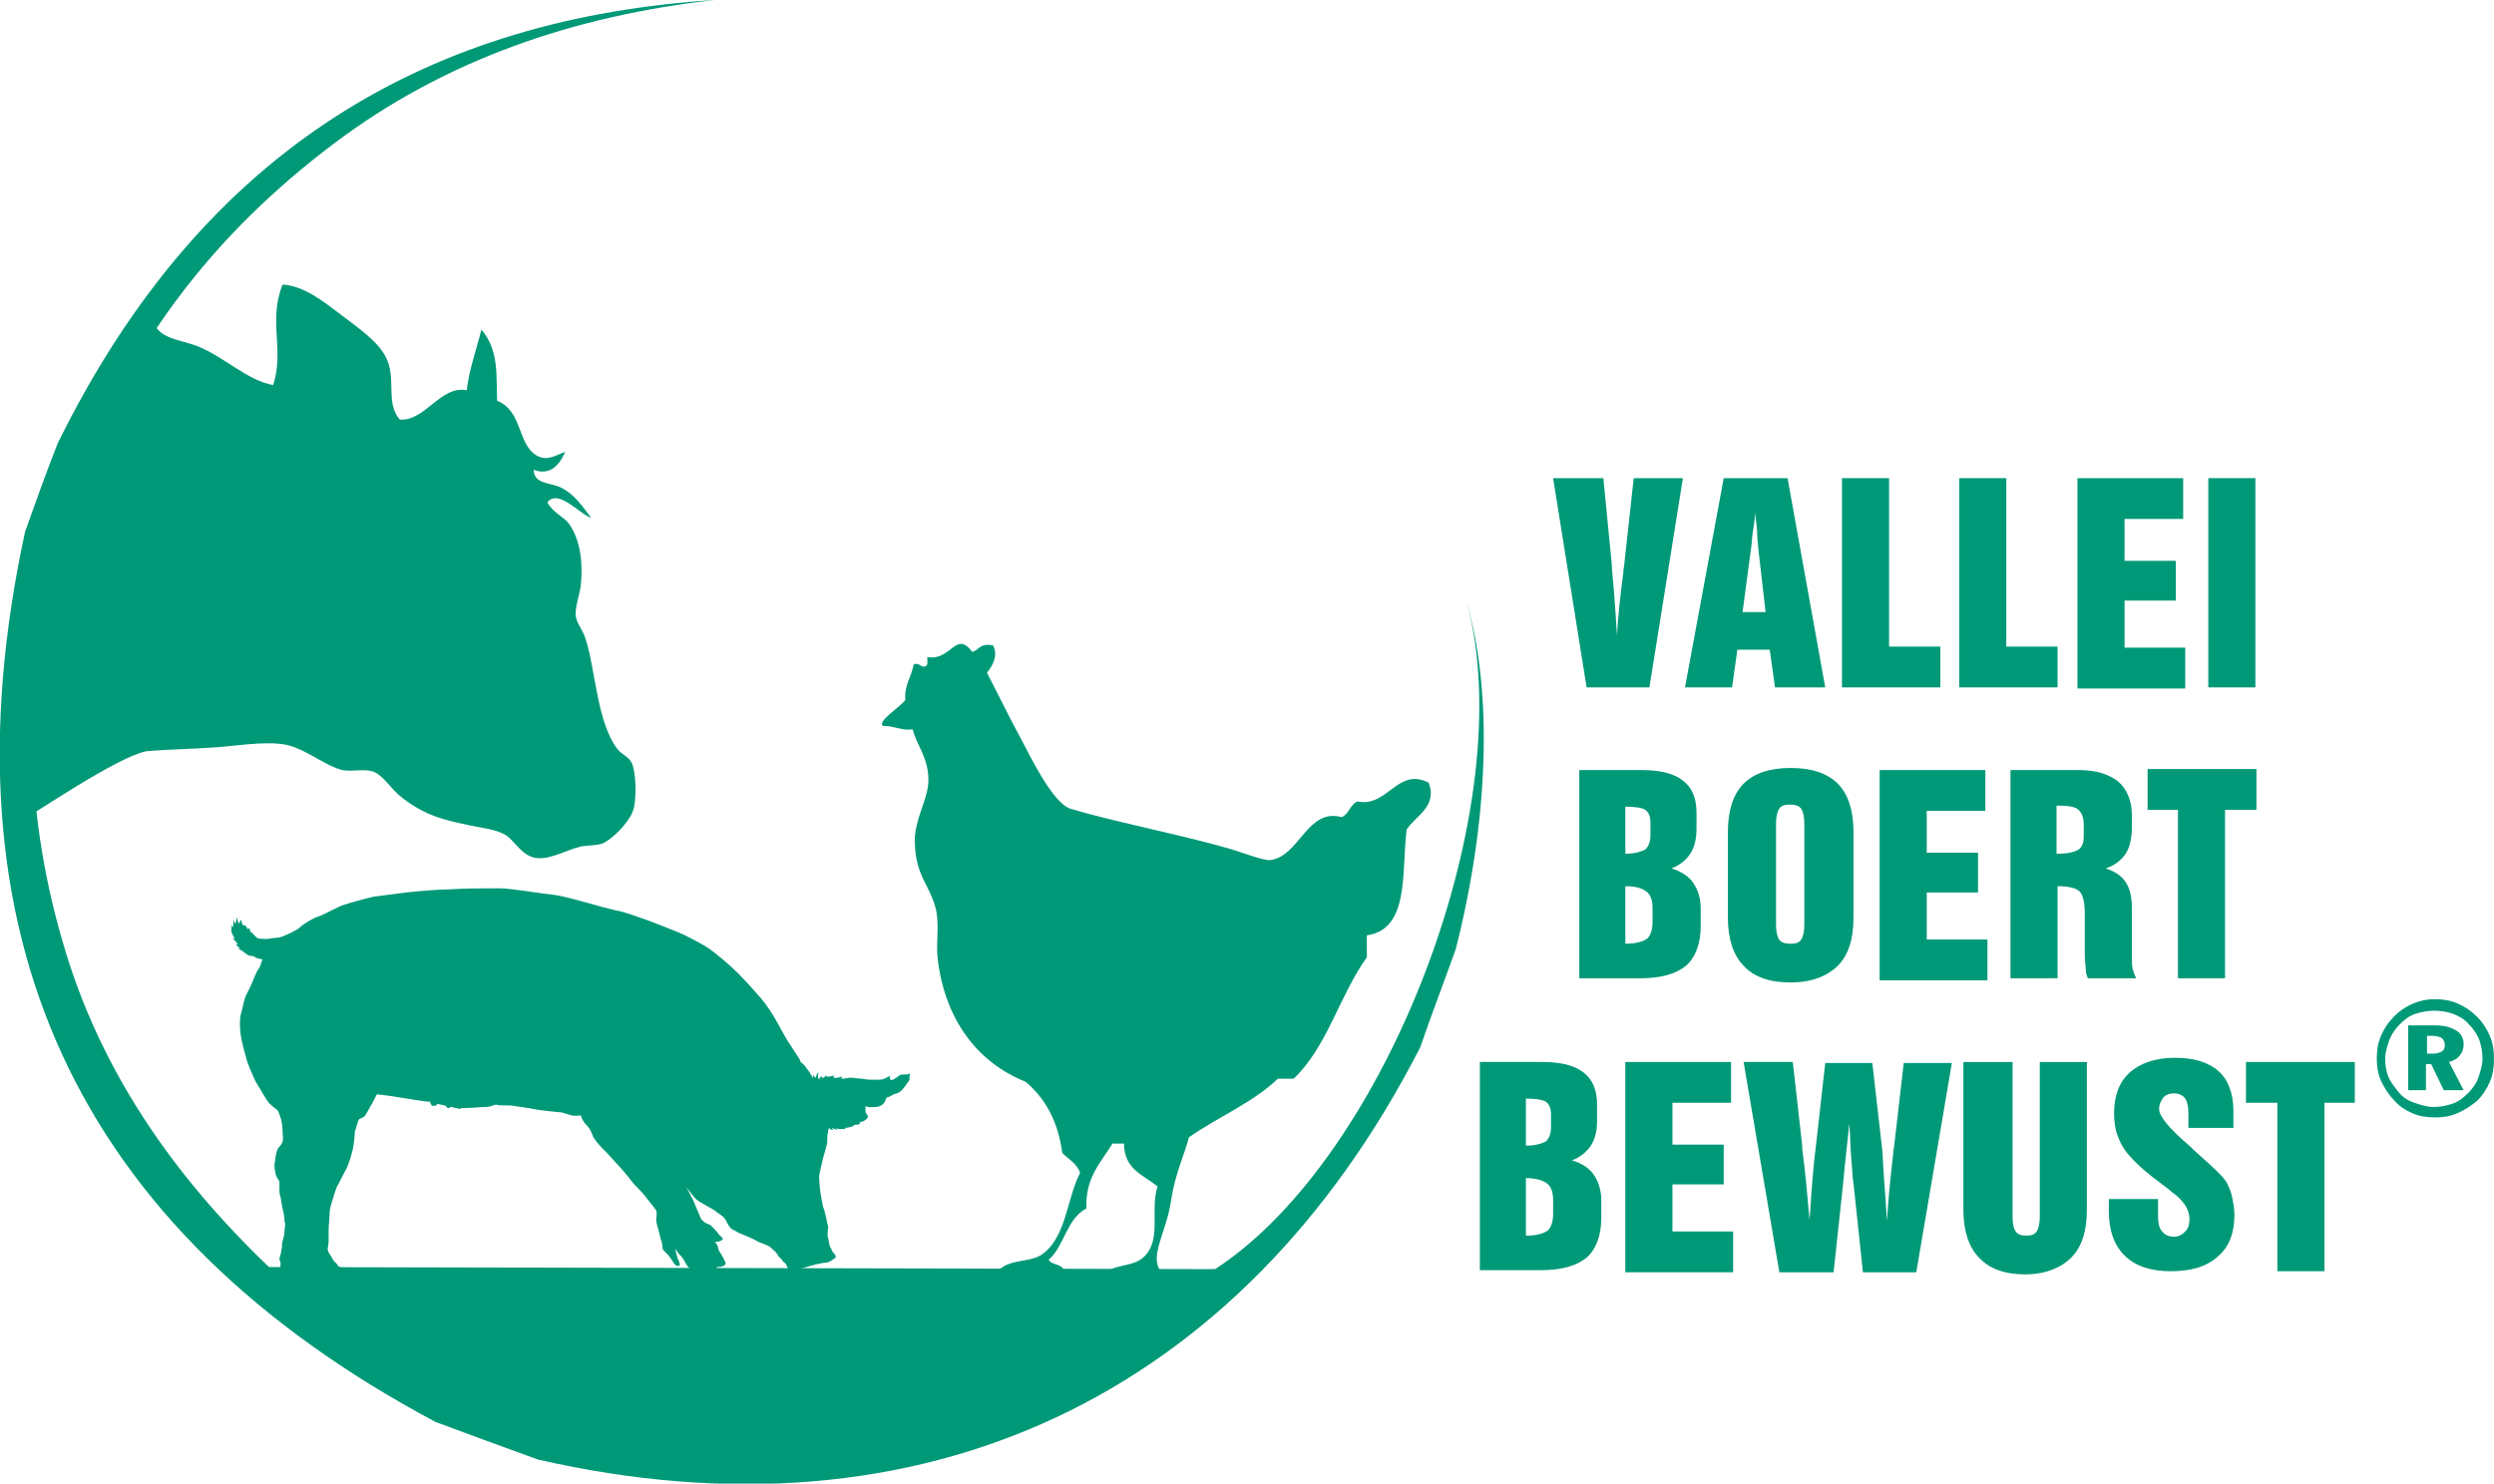 <?xml version="1.0" encoding="utf-8"?>
<!-- Generator: Adobe Illustrator 28.2.0, SVG Export Plug-In . SVG Version: 6.00 Build 0)  -->
<svg version="1.1" id="Laag_1" xmlns="http://www.w3.org/2000/svg" xmlns:xlink="http://www.w3.org/1999/xlink" x="0px" y="0px"
	 viewBox="0 0 238.3 141.8" style="enable-background:new 0 0 238.3 141.8;" xml:space="preserve">
<style type="text/css">
	.st0{fill-rule:evenodd;clip-rule:evenodd;fill:#009978;}
	.st1{fill:#009978;}
</style>
<path class="st0" d="M14.6,30.4c0.3,2,2.5,2,4.3,2.7c2.5,1,4.8,3.3,7.2,3.7c1.1-3.4-0.5-6.1,0.9-9.6c2,0.1,3.9,1.6,5.6,2.9
	c1.6,1.2,3.6,2.6,4.3,4.1c1,2-0.1,4.3,1.3,5.9c2.4,0.2,3.9-3.3,6.4-2.8c0.2-1.9,0.9-3.8,1.4-5.8c1.7,2,1.4,4.4,1.5,6.8
	c2.5,1,1.9,4.3,3.9,5.3c1,0.5,1.9-0.2,2.6-0.4c-0.7,1.6-1.7,2.2-3,1.7c0,1.4,1.6,1.2,2.6,1.7c1.4,0.7,2.1,1.9,2.9,2.9
	c-1.2-0.4-3.1-2.8-4.2-1.5c0.5,1,1.5,1.3,2.1,2.1c1.1,1.6,1.3,3.8,1.1,5.8c-0.1,0.9-0.5,1.9-0.5,2.8c0,0.7,0.6,1.4,0.9,2.2
	c1,2.9,1.1,8.1,3.1,10.7c0.4,0.5,1,0.7,1.3,1.2c0.5,0.8,0.6,3.9,0.1,4.9c-0.5,1.1-1.9,2.5-2.8,2.9c-0.4,0.2-1.5,0.2-2.1,0.3
	c-1.6,0.4-3.3,1.5-4.7,1c-1.1-0.4-1.7-1.6-2.5-2.1c-1-0.6-2.6-0.7-3.8-1c-1.9-0.4-3.8-0.8-6-2.5c-1.1-0.8-1.7-2-2.7-2.5
	c-0.9-0.4-2.1,0-3.1-0.2c-1.5-0.4-2.8-1.5-4.6-2.2c-1.8-0.7-4.8-0.2-7.1,0c-2.6,0.2-4.7,0.2-7,0.4C11.3,72.3,3.5,77.6,1.2,79
	C-0.8,46.2,14.6,30.4,14.6,30.4z"/>
<path class="st1" d="M43.1,105.8c-0.1,0-0.1,0.1-0.3,0.1c-0.1,0-0.1-0.1-0.2-0.2c-0.2-0.1-0.5-0.1-0.8-0.2c-0.1,0.1-0.1,0.2-0.4,0.2
	c-0.2,0-0.2-0.1-0.2-0.2c-0.1,0-0.1-0.1-0.1-0.2c0,0-0.1,0-0.1,0c-0.3,0-1.5-0.2-2.1-0.3c-0.6-0.1-2.5-0.4-2.9-0.4
	c0,0-0.2,0.4-0.4,0.8c-0.2,0.3-0.5,0.9-0.7,1.2c-0.2,0.3-0.6,0.3-0.6,0.4c-0.1,0.1-0.3,0.9-0.4,1.2c0,0.3-0.1,1.3-0.2,1.7
	c-0.1,0.4-0.4,1.5-0.7,2c-0.3,0.5-0.7,1.4-0.8,1.5c-0.1,0.2-0.3,0.9-0.4,1.2c-0.1,0.3-0.3,0.9-0.3,1.3c0,0.4-0.1,1.2-0.1,1.7
	c0,0.5,0,0.8,0,1c0,0.3-0.1,0.8-0.1,0.8s0.1,0.4,0.3,0.6c0.1,0.2,0.3,0.6,0.5,0.7c0.1,0.1,0.2,0.3,0.2,0.3s0.3,0.1,0.4,0.4
	c0.2,0.3,0.3,0.5,0.3,0.6c0.1,0.2,0,0.3-0.1,0.3c-0.1,0-0.4,0.1-0.6,0.1c0,0,0.1,0.3,0.2,0.4c0.1,0.1,0.2,0.3,0.3,0.4
	c0.1,0.1,0.3,0.2,0.4,0.5c0.2,0.3,0.2,0.5,0.2,0.6c0,0.1-0.5,0.2-0.6,0.2c0,0,0.1,0.2-0.2,0.2c-0.3,0-0.9,0-1.2,0
	c-0.3,0-0.5,0-0.7,0c-0.3,0-0.7,0-0.8-0.2c-0.1-0.2-0.3-0.6-0.5-0.8c-0.2-0.3-0.2-0.6-0.2-0.6s-0.2-0.1-0.4-0.3
	c-0.1-0.2-0.3-0.5-0.3-0.6c0-0.2-0.1-0.3-0.1-0.3s-0.1,0.5-0.2,0.6c-0.1,0.1-0.1,0.3-0.1,0.5c0,0.2-0.1,0.2-0.2,0.3
	c-0.1,0-0.2-0.2-0.3-0.3c0-0.1-0.2-0.3-0.3-0.6c-0.1-0.2-0.1-0.7-0.2-0.8c0-0.1-0.2-0.3-0.3-0.5c0-0.2,0-0.5,0-0.5s-0.1-0.1-0.1-0.3
	c0-0.1,0.2-0.6,0.2-0.9c0.1-0.3,0-0.5,0.1-0.8c0.1-0.2,0.2-0.8,0.2-1.1c0-0.3,0.1-0.5,0-0.7c0-0.2-0.1-1-0.2-1.3
	c-0.1-0.3-0.1-0.8-0.2-1.1c-0.1-0.3-0.1-0.5-0.1-0.7c0-0.2,0-0.6,0-0.8c0,0-0.4-0.5-0.4-0.9c-0.1-0.4-0.1-0.8,0-1.1
	c0-0.3,0.1-0.7,0.2-1c0.1-0.3,0.4-0.4,0.5-0.8c0.1-0.3,0-0.6,0-1c0-0.4-0.1-1.1-0.2-1.3c-0.1-0.3-0.2-0.6-0.3-0.7
	c-0.1-0.1-0.3-0.2-0.6-0.5c-0.3-0.2-0.6-0.8-0.8-1.1c-0.2-0.4-0.6-0.9-0.8-1.4c-0.2-0.5-0.7-1.5-0.8-2.1c-0.2-0.6-0.4-1.5-0.5-2.1
	c-0.1-0.7-0.1-1.5,0-1.9c0.1-0.3,0.3-1.3,0.4-1.6c0.1-0.3,0.5-1,0.7-1.5c0.2-0.5,0.4-1,0.6-1.3c0.3-0.4,0.2-0.6,0.4-0.9
	c0,0-0.6-0.1-0.7-0.2c-0.2-0.2-0.5-0.1-0.7-0.2c-0.1-0.1-0.3-0.2-0.4-0.3c-0.1-0.1-0.3-0.2-0.5-0.3l0.1-0.1c0,0-0.3-0.2-0.4-0.4
	c0,0,0.2,0.1,0.2,0.1c0.1-0.1-0.4-0.5-0.5-0.7c0,0,0.1,0.1,0.2,0.1c0.1,0-0.2-0.3-0.3-0.7c0-0.4,0.1-0.4,0-0.6l0.2,0.2
	c0,0,0-0.4,0-0.6c0-0.2,0.1,0.2,0.2,0.3c0,0,0.1-0.3,0.1-0.6c0-0.1,0.2,0.5,0.2,0.6c0,0,0.2-0.3,0.2-0.4c0-0.1,0.1,0.3,0.2,0.5
	c0,0,0,0,0,0c0,0,0.1,0.1,0.1,0.1c0,0,0-0.1,0-0.1c0,0,0.2,0,0.3,0.3c0.1,0.2,0.2,0,0.2,0s0.1,0.1,0.1,0.3l0.1,0.1
	c0.2,0.1,0.4,0.5,0.7,0.6c0.2,0,0.7,0.1,1.1,0c0.4-0.1,0.7,0,1.2-0.2c0.5-0.2,1.4-0.6,1.7-0.9c0.3-0.3,1.3-0.9,1.7-1
	c0.4-0.1,1.8-0.9,2.4-1.1c0.6-0.2,2-0.6,2.9-0.8c0.9-0.1,2.2-0.3,3.1-0.4c0.9-0.1,3-0.3,4.2-0.3c1.2-0.1,3.6-0.1,4.7-0.1
	c1.1,0,4,0.5,5,0.6c1,0.1,2.3,0.5,3.1,0.7c0.7,0.2,2.8,0.8,3.5,0.9c0.7,0.2,1.9,0.6,2.7,0.9c0.8,0.3,2.3,0.9,2.8,1.1
	c0.5,0.2,1.9,0.9,2.7,1.4c0.8,0.5,2.3,1.8,3,2.5c0.7,0.7,1.6,1.7,2.2,2.4c0.6,0.7,1.1,1.5,1.5,2.2c0.4,0.7,0.9,1.7,1.4,2.4
	c0.4,0.7,0.8,1.1,0.9,1.5c0,0,0.4,0.3,0.5,0.5c0.1,0.2,0.3,0.3,0.4,0.6c0.2,0.2,0.2,0.4,0.3,0.4c0-0.1,0-0.2,0-0.3
	c0,0,0.1,0.2,0.2,0.3c0.1,0,0.1-0.4,0.3-0.5c0,0-0.1,0.5,0,0.6h0.1c0,0,0.1-0.2,0.2-0.3c0,0-0.1,0.1,0.1,0.2l0.1,0
	c0.1,0,0.1-0.2,0.3-0.2c0,0-0.1,0.1,0,0.1c0.1,0,0.1,0,0.2,0c0.1,0,0.3-0.1,0.6-0.1c0,0-0.3,0.1-0.1,0.2c0.2,0.1,0.6-0.1,0.8-0.1
	c0,0-0.1,0.1-0.1,0.2c0.3,0,0.7-0.1,0.9-0.1c0.3,0,0.7,0.1,1.1,0.1c0.4,0.1,0.8,0.1,1.2,0.1c0.4,0,0.7,0,0.9-0.1
	c0.2-0.1,0.6-0.3,0.6-0.3s-0.2,0.2,0,0.4c0.2,0.1,0.5-0.2,0.7-0.3c0.2-0.2,0.3-0.2,0.6-0.2c0.2,0,0.4,0,0.5-0.1c0.1-0.1,0,0.2,0,0.4
	c0,0.2,0,0.3-0.2,0.5c-0.2,0.3-0.6,0.9-1,1c-0.5,0.1-0.7,0.4-1,0.4c0,0-0.1,0.4-0.3,0.6c-0.2,0.2-0.5,0.3-0.7,0.3
	c-0.2,0-0.7,0.1-1-0.1c0,0,0,0.2,0,0.4c0,0.2,0,0.3,0.2,0.5c0.1,0.2-0.1,0.4-0.3,0.5c-0.1,0.1-0.3,0.1-0.5,0.2l0.1,0.1
	c-0.2,0.1-0.3,0.1-0.5,0.1l-0.2,0.1l0.1,0c-0.5,0.2-0.8,0.2-0.9,0.2h0l0.1,0.1c-0.2,0-0.4,0-0.5,0c0,0-0.1,0-0.1,0
	c-0.1,0-0.2,0-0.3-0.1l0.1,0.2c-0.3-0.1-0.5-0.2-0.5-0.2l0.1,0.2c-0.2,0-0.3-0.1-0.4-0.2c0,0.1-0.1,0.3-0.1,0.5
	c-0.1,0.3,0,0.8-0.1,1.1c-0.1,0.3-0.2,0.8-0.3,1.1c-0.1,0.3-0.3,1.3-0.4,1.7c-0.1,0.4,0.1,2,0.2,2.4c0.1,0.4,0.1,0.7,0.2,0.9
	c0.1,0.2,0.1,0.4,0.2,0.7c0.1,0.3,0.1,0.7,0.2,0.9c0.1,0.2-0.1,0.9,0,1.1c0.1,0.3,0.1,0.9,0.3,1.1c0.1,0.3,0.2,0.4,0.3,0.5
	c0.1,0.1,0.3,0.4,0,0.5c-0.2,0.1-0.4,0.4-1,0.4c-0.6,0.1-1,0.2-1.3,0.3c-0.4,0.1-0.9,0.3-1.3,0.3c-0.4,0-0.6,0.1-0.7,0
	c-0.2-0.1-0.3-0.5-0.3-0.5s-0.3-0.2-0.4-0.4c-0.1-0.2-0.3-0.2-0.4-0.5c-0.2-0.3-0.5-0.5-0.7-0.7c-0.2-0.2-1-0.4-1.3-0.6
	c-0.3-0.2-1.1-0.5-1.3-0.6c-0.3-0.1-0.5-0.2-0.8-0.4c-0.4-0.1-0.6-0.5-0.7-0.7c-0.1-0.2-0.2-0.4-0.4-0.6c-0.2-0.2-0.6-0.4-0.8-0.6
	c-0.1-0.1-1.5-0.8-1.8-1.1c-0.3-0.3-0.8-1-0.9-1.1c0,0,0.7,1.3,0.8,1.6c0.1,0.3,0.4,0.9,0.5,1.2c0.1,0.3,0.3,0.4,0.4,0.5
	c0.1,0.1,0.4,0.2,0.6,0.3c0.2,0.2,0.7,0.7,0.8,0.9c0.2,0.2,0.5,0.4,0.3,0.5c-0.1,0.1-0.3,0.2-0.7,0.2c0,0,0.3,0.3,0.3,0.5
	c0,0.1,0.1,0.4,0.2,0.5c0.1,0.1,0.4,0.7,0.5,0.9c0.1,0.2,0,0.3-0.2,0.4c-0.2,0.1-0.6,0.1-0.6,0.1s0,0.2-0.2,0.2
	c-0.2,0-0.9,0.1-1.2,0c-0.3,0-1,0.1-1.1,0c-0.2-0.1-0.4-0.4-0.5-0.6c-0.1-0.2-0.4-0.7-0.6-0.8c-0.1-0.2-0.4-0.5-0.4-0.6
	c0,0,0.2,0.9,0.3,1.1c0.1,0.2,0.3,0.6,0,0.6c-0.2,0-0.4-0.2-0.5-0.4c-0.1-0.2-0.4-0.6-0.6-0.8c-0.2-0.2-0.4-0.3-0.4-0.6
	c0-0.4-0.2-0.8-0.3-1.3c-0.1-0.5-0.3-1-0.3-1.3c0-0.3,0.1-0.6,0-0.9c-0.1-0.2-0.7-0.9-1-1.3c-0.3-0.4-0.8-0.9-1.1-1.2
	c-0.3-0.4-1.2-1.5-1.5-1.8c-0.3-0.3-0.8-0.9-1.2-1.3c-0.4-0.4-0.9-0.9-1.2-1.4c-0.2-0.5-0.3-0.8-0.6-1.1c-0.3-0.3-0.5-0.6-0.6-1
	c0,0-0.5,0.1-0.9,0c-0.4-0.1-0.9-0.3-1.1-0.3c-0.2,0-2.1-0.2-2.5-0.3c-0.4-0.1-1.3-0.2-1.9-0.3c-0.5-0.1-1.4,0-1.6-0.1
	c-0.2-0.1-0.5,0.2-1.1,0.2c-0.6,0-1.2,0.1-2,0.1l-0.2,0c0,0,0,0-0.1,0c-0.1,0-0.1,0.1-0.2,0.1c-0.1,0-0.1-0.1-0.2-0.1
	C44,106,43.5,105.9,43.1,105.8z"/>
<path class="st1" d="M94.9,61.7c0.5,1-0.1,2-0.6,2.6c1,1.9,2,4,3.3,6.4c0.8,1.5,3,6.1,4.7,6.6c4,1.2,9.7,2.3,14.4,3.6
	c1.6,0.4,4,1.4,4.7,1.3c2.8-0.4,3.5-5,6.8-4.1c0.7-0.3,0.8-1.2,1.5-1.5c2.9,0.6,3.8-3.3,6.8-1.8c0.9,2.3-1.3,3.2-2.1,4.5
	c-0.5,4.1,0.3,9.5-3.8,10.1c0,0.7,0,1.4,0,2.1c-2.6,3.6-3.8,8.6-7,11.6c-0.5,0-1,0-1.5,0c-2.4,2.3-5.8,3.7-8.5,5.6
	c-0.4,1.6-1.3,3.4-1.7,6c-0.5,3.6-2.7,6-0.2,7.5c-2.2,0-4.4,0-6.6,0c1.1-1.7,3.3-0.8,4.5-2.4c1.3-1.7,0.3-4.2,1-6.4
	c-1.3-1.1-3.2-1.6-3.2-4.1c-0.4,0-0.7,0-1.1,0c-1.1,1.8-2.6,3.2-2.5,6.2c-1.9,1-2.1,3.6-3.6,4.9c0.3,0.6,1.5,0.3,1.5,1.3
	c-2.1-0.1-4.7,0.3-6.4-0.2c1.2-1.2,2.8-0.8,4.1-1.5c2.5-1.6,2.5-5.4,3.8-7.9c-0.3-0.9-1.1-1.3-1.7-1.9c-0.4-3-1.6-5.2-3.5-6.8
	c-4.7-1.9-7.7-6-8.4-11.7c-0.2-1.5,0.2-3.3-0.2-4.9c-0.7-2.5-1.9-3-2-6.4c0-2.1,1.2-3.9,1.3-5.6c0.1-2.3-1.1-3.5-1.5-5.1
	c-0.9,0.2-2-0.4-2.8-0.3c-0.7-0.4,1.6-1.8,2.1-2.5c-0.1-1.5,0.6-2.2,0.8-3.4c0.6-0.2,0.6,0.3,1.1,0.2c0.3-0.1,0.2-0.5,0.2-0.9
	c2.3,0.4,2.7-2.6,4.3-0.5C93.5,62.2,93.6,61.4,94.9,61.7z"/>
<path class="st0" d="M116.1,121.3c16.5-10.7,29.4-44.6,24-63.9c2.6,8.9,2.1,21.1-1,33.3c-1.1,3.1-2.3,6.2-3.4,9.4
	c-17.1,33.4-47.6,47.8-84.3,39.4c-3.3-1.2-6.6-2.4-9.8-3.6C7.1,117.5-5.9,89.1,2.4,50.8c1-2.8,2-5.6,3.1-8.4
	C19.6,13.7,41.6,1.7,68.3,0C54.9,1.5,42.5,5.7,31.8,13.8C21.1,21.9,11.3,33.1,6,50.5C1.5,65.1,2.7,79,6.1,90.4
	c3.5,11.9,10.4,21.9,19.6,30.7"/>
<g>
	<path class="st1" d="M151.6,65.7l-3.2-20h4.8l0.8,8.2c0,0.4,0.1,1.2,0.2,2.5c0.1,1.2,0.2,2.7,0.3,4.3c0.1-1.7,0.3-3.7,0.6-5.9
		c0-0.4,0.1-0.7,0.1-0.9l0.9-8.2h4.7l-3.2,20H151.6z"/>
	<path class="st1" d="M161,65.7l3.7-20h6.1l3.6,20h-4.8l-0.5-3.6H166l-0.5,3.6H161z M166.5,58.5h2.2l-0.7-6.1c0-0.4-0.1-0.8-0.1-1.3
		c0-0.5-0.1-1.2-0.2-2.1c0,0.5-0.1,1.1-0.2,1.7c-0.1,0.6-0.1,1.2-0.2,1.8L166.5,58.5z"/>
	<path class="st1" d="M176,65.7v-20h4.5v16.1h4.9v3.9H176z"/>
	<path class="st1" d="M187.2,65.7v-20h4.5v16.1h4.9v3.9H187.2z"/>
	<path class="st1" d="M198.5,65.7v-20h10.1v3.9H203v4h4.9v3.8H203v4.5h5.8v3.9H198.5z"/>
	<path class="st1" d="M211,65.7v-20h4.5v20H211z"/>
	<path class="st1" d="M150.9,93.6v-20h5.9c1.8,0,3.1,0.3,4,1c0.9,0.7,1.3,1.7,1.3,3.1v1.5c0,1-0.2,1.8-0.6,2.4
		c-0.4,0.6-1,1.1-1.8,1.4c1,0.3,1.7,0.8,2.1,1.4c0.4,0.6,0.7,1.4,0.7,2.4v1.7c0,1.7-0.5,3-1.4,3.8c-1,0.8-2.4,1.2-4.4,1.2H150.9z
		 M155.3,81.6c0.9,0,1.5-0.2,1.9-0.4c0.3-0.3,0.5-0.7,0.5-1.4v-1.2c0-0.6-0.2-1-0.5-1.2c-0.3-0.2-1-0.3-1.9-0.3V81.6z M155.3,90.2
		c1,0,1.7-0.2,2.1-0.5c0.3-0.3,0.5-0.8,0.5-1.6v-1.3c0-0.8-0.2-1.3-0.6-1.6c-0.4-0.3-1-0.5-2-0.5V90.2z"/>
	<path class="st1" d="M165.1,79.5c0-2,0.5-3.6,1.5-4.6c1-1,2.5-1.5,4.5-1.5c2,0,3.5,0.5,4.5,1.5c1,1,1.5,2.6,1.5,4.6v8.2
		c0,2.1-0.5,3.6-1.5,4.6c-1,1-2.5,1.6-4.5,1.6c-2,0-3.5-0.5-4.5-1.6c-1-1-1.5-2.6-1.5-4.6V79.5z M169.7,78.7v9.7
		c0,0.6,0.1,1.1,0.3,1.4c0.2,0.3,0.6,0.4,1.1,0.4c0.5,0,0.8-0.1,1-0.4c0.2-0.3,0.3-0.8,0.3-1.4v-9.7c0-0.6-0.1-1.1-0.3-1.4
		c-0.2-0.3-0.6-0.4-1.1-0.4c-0.5,0-0.8,0.1-1,0.4C169.8,77.6,169.7,78.1,169.7,78.7z"/>
	<path class="st1" d="M179.6,93.6v-20h10.1v3.9h-5.6v4h4.9v3.8h-4.9v4.5h5.8v3.9H179.6z"/>
	<path class="st1" d="M192.1,93.6v-20h6.5c1.7,0,2.9,0.4,3.8,1.1c0.8,0.7,1.3,1.8,1.3,3.2V78v1.1c0,1-0.2,1.9-0.6,2.5
		c-0.4,0.6-1,1.1-1.9,1.4c0.9,0.3,1.5,0.7,1.9,1.3c0.4,0.6,0.6,1.4,0.6,2.5v4.6c0,0.5,0,1,0.1,1.3c0.1,0.3,0.2,0.6,0.3,0.8h-4.6
		c-0.1-0.2-0.2-0.5-0.2-0.8c0-0.3-0.1-0.8-0.1-1.5v-3.9c0-1.1-0.2-1.8-0.5-2.1c-0.3-0.3-1-0.5-2.1-0.5v8.8H192.1z M196.6,81.6
		c1,0,1.7-0.2,2-0.4c0.4-0.3,0.5-0.7,0.5-1.3v-1.1c0-0.7-0.2-1.1-0.5-1.4c-0.3-0.3-1-0.4-1.9-0.4h-0.2V81.6z"/>
	<path class="st1" d="M208.1,93.6V77.4h-2.9v-3.9h10.4v3.9h-3v16.1H208.1z"/>
	<path class="st1" d="M141.4,121.5v-20h5.9c1.8,0,3.1,0.3,4,1c0.9,0.7,1.3,1.7,1.3,3.1v1.5c0,1-0.2,1.8-0.6,2.4
		c-0.4,0.6-1,1.1-1.8,1.4c1,0.3,1.7,0.8,2.1,1.4c0.4,0.6,0.7,1.4,0.7,2.4v1.7c0,1.7-0.5,3-1.4,3.8c-1,0.8-2.4,1.2-4.4,1.2H141.4z
		 M145.8,109.5c0.9,0,1.5-0.2,1.9-0.4c0.3-0.3,0.5-0.7,0.5-1.4v-1.2c0-0.6-0.2-1-0.5-1.2c-0.3-0.2-1-0.3-1.9-0.3V109.5z
		 M145.8,118.1c1,0,1.7-0.2,2.1-0.5c0.3-0.3,0.5-0.8,0.5-1.6v-1.3c0-0.8-0.2-1.3-0.6-1.6c-0.4-0.3-1.1-0.5-2-0.5V118.1z"/>
	<path class="st1" d="M155.3,121.5v-20h10.1v3.9h-5.6v4h4.9v3.8h-4.9v4.5h5.8v3.9H155.3z"/>
	<path class="st1" d="M170,121.5l-3.4-20h4.7l0.9,8c0,0,0,0.1,0,0.3c0.3,2.2,0.5,4.5,0.7,6.8c0.1-1.5,0.2-2.9,0.3-4.1
		c0.1-1.2,0.2-2.2,0.3-2.9l0.9-8h4.5l0.9,7.9c0.1,0.6,0.1,1.5,0.2,2.9c0.1,1.3,0.2,2.7,0.3,4.3c0.1-1.8,0.3-3.9,0.6-6.5
		c0-0.4,0.1-0.6,0.1-0.8l0.9-7.8h4.6l-3.4,20h-5.1l-0.9-8.5c-0.1-0.4-0.1-1.2-0.2-2.2c-0.1-1-0.1-2.2-0.2-3.5
		c-0.1,0.9-0.2,1.9-0.3,2.8c-0.1,0.9-0.2,1.9-0.3,3l-0.9,8.4H170z"/>
	<path class="st1" d="M192.3,101.5v14.8c0,0.7,0.1,1.1,0.3,1.4c0.2,0.3,0.6,0.4,1,0.4c0.5,0,0.8-0.1,1-0.4c0.2-0.3,0.3-0.8,0.3-1.4
		v-14.8h4.5v14.1c0,2.1-0.5,3.6-1.5,4.6c-1,1-2.5,1.6-4.4,1.6c-1.9,0-3.4-0.5-4.4-1.6c-1-1-1.5-2.6-1.5-4.6v-14.1H192.3z"/>
	<path class="st1" d="M201.7,114.6h4.5v1.6c0,0.7,0.1,1.2,0.4,1.5c0.2,0.3,0.6,0.5,1.1,0.5c0.5,0,0.8-0.2,1.1-0.5
		c0.3-0.3,0.4-0.7,0.4-1.2c0-0.4-0.1-0.8-0.4-1.3c-0.3-0.4-0.6-0.8-1.2-1.2c-0.2-0.2-0.6-0.5-1-0.8c-1.5-1.1-2.5-2-3-2.6
		c-0.5-0.5-0.9-1.1-1.2-1.9c-0.3-0.7-0.4-1.5-0.4-2.3c0-1.7,0.5-3,1.5-3.9c1-0.9,2.5-1.4,4.3-1.4c1.8,0,3.2,0.4,4.2,1.3
		c0.9,0.8,1.4,2.1,1.4,3.8v1.6h-4.3v-1.4c0-0.6-0.1-1.1-0.3-1.4c-0.2-0.3-0.6-0.5-1.1-0.5c-0.4,0-0.7,0.1-1,0.4
		c-0.2,0.3-0.4,0.6-0.4,1.1c0,0.7,1,1.9,3,3.6l0.1,0.1l0.3,0.3c1.7,1.5,2.8,2.5,3.1,3.1c0.2,0.4,0.4,0.9,0.5,1.4
		c0.1,0.5,0.2,1.1,0.2,1.6c0,1.7-0.5,3.1-1.6,4c-1.1,1-2.6,1.4-4.5,1.4c-1.9,0-3.4-0.5-4.4-1.5c-1-1-1.5-2.4-1.5-4.2V114.6z"/>
	<path class="st1" d="M217.6,121.5v-16.1h-3v-3.9h10.4v3.9h-2.9v16.1H217.6z"/>
</g>
<g>
	<path class="st1" d="M232.6,95.5c0.8,0,1.5,0.1,2.2,0.4c0.7,0.3,1.3,0.7,1.9,1.3c0.5,0.5,0.9,1.1,1.2,1.8c0.3,0.7,0.4,1.4,0.4,2.2
		c0,0.8-0.1,1.5-0.4,2.2c-0.3,0.7-0.7,1.3-1.2,1.8c-0.6,0.5-1.2,0.9-1.9,1.2c-0.7,0.3-1.4,0.4-2.1,0.4c-0.8,0-1.5-0.1-2.2-0.4
		c-0.7-0.3-1.3-0.7-1.8-1.3c-0.5-0.5-0.9-1.2-1.2-1.8c-0.3-0.7-0.4-1.4-0.4-2.1c0-0.8,0.1-1.5,0.4-2.2c0.3-0.7,0.7-1.3,1.3-1.9
		c0.5-0.5,1.1-0.9,1.8-1.2C231.1,95.7,231.8,95.5,232.6,95.5z M232.6,96.6c-0.6,0-1.2,0.1-1.8,0.3c-0.6,0.2-1,0.5-1.5,1
		c-0.5,0.5-0.8,1-1,1.5c-0.2,0.6-0.4,1.2-0.4,1.8c0,0.6,0.1,1.2,0.3,1.7c0.2,0.5,0.6,1,1,1.5c0.4,0.5,0.9,0.8,1.5,1
		c0.6,0.2,1.2,0.4,1.8,0.4c0.6,0,1.2-0.1,1.8-0.3c0.6-0.2,1.1-0.6,1.5-1c0.4-0.4,0.8-0.9,1-1.5c0.2-0.6,0.4-1.2,0.4-1.8
		c0-0.6-0.1-1.2-0.3-1.8c-0.2-0.5-0.5-1-1-1.5c-0.4-0.5-1-0.8-1.5-1C233.8,96.7,233.2,96.6,232.6,96.6z M230.2,98h2.5
		c0.9,0,1.5,0.2,2,0.5c0.5,0.3,0.7,0.8,0.7,1.3c0,0.4-0.1,0.8-0.4,1.1c-0.2,0.3-0.6,0.5-1,0.6l1.4,2.7h-1.9l-1.2-2.5h-0.5v2.5h-1.7
		V98z M231.9,99v1.7h0.6c0.4,0,0.6-0.1,0.8-0.2c0.2-0.1,0.3-0.3,0.3-0.6c0-0.3-0.1-0.5-0.3-0.7c-0.2-0.1-0.5-0.2-0.9-0.2H231.9z"/>
</g>
</svg>
